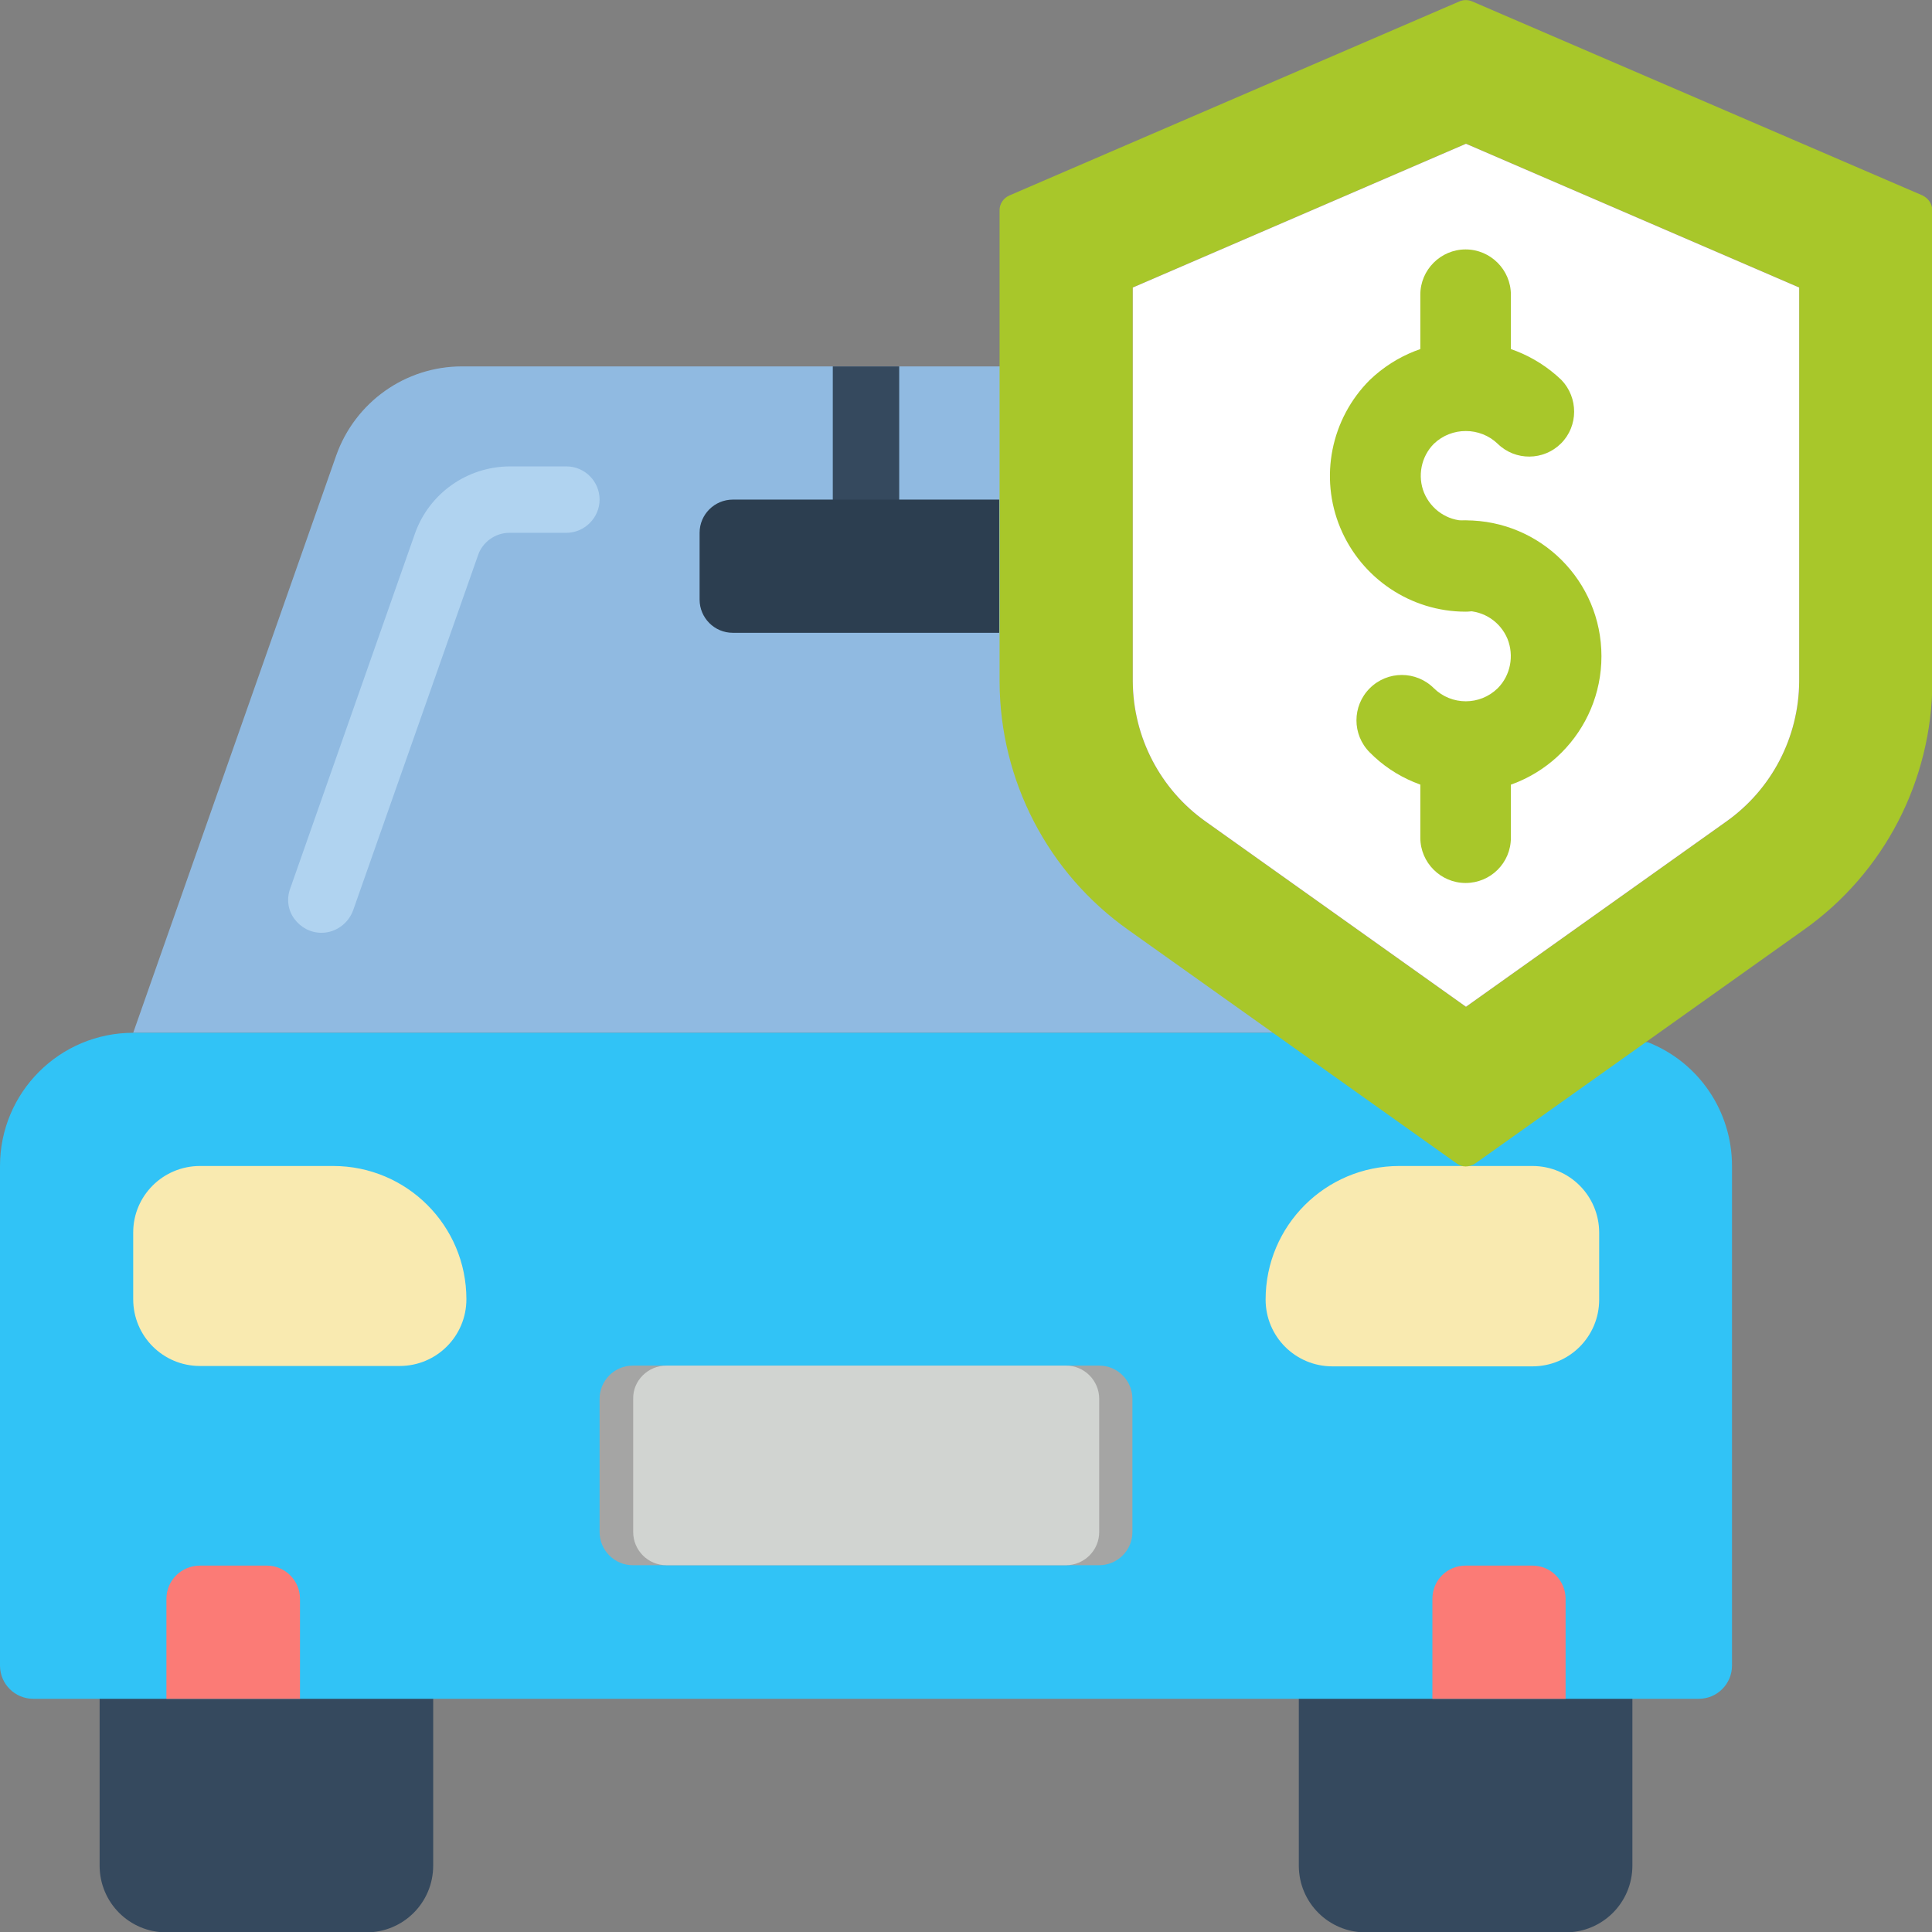 <?xml version="1.0" encoding="utf-8"?>
<!-- Generator: Adobe Illustrator 19.2.1, SVG Export Plug-In . SVG Version: 6.00 Build 0)  -->
<svg version="1.1" id="Layer_1" xmlns="http://www.w3.org/2000/svg" xmlns:xlink="http://www.w3.org/1999/xlink" x="0px" y="0px"
	 viewBox="0 0 512 512" style="enable-background:new 0 0 512 512;" xml:space="preserve">
<rect x="0" y="0" width="512" height="512" fill="#808080" stroke="none"/>
<style type="text/css">
	.st0{fill:#90BAE1;}
	.st1{fill:#35495E;}
	.st2{fill:#B0D3F0;}
	.st3{fill:#2C3E50;}
	.st4{fill:#31C3F6;}
	.st5{fill:#F9EAB0;}
	.st6{fill:#FB7B76;}
	.st7{fill:#A5A5A4;}
	.st8{fill:#D1D4D1;}
	.st9{fill:#A8C72A;}
	.st10{fill:#955BA5;}
	.st11{fill:#FFFFFF;}
</style>
<title>007 - Car Insurance</title>
<desc>Created with Sketch.</desc>
<g id="Page-1">
	<g id="_x30_07---Car-Insurance" transform="translate(0, -1)">
		<path id="Shape" class="st0" d="M423.7,274.7H35.3l53.8-153c5-14.1,18.3-23.6,33.3-23.6h168.9L423.7,274.7z"/>
		<path id="Shape_1_" class="st1" d="M238.3,98.1v35.3c0,4.9-4,8.8-8.8,8.8s-8.8-4-8.8-8.8V98.1H238.3z"/>
		<path id="Shape_2_" class="st2" d="M85.2,248.2c-2.9,0-5.5-1.4-7.2-3.7c-1.7-2.3-2.1-5.3-1.1-8l33.1-94.2
			c3.8-10.6,13.8-17.6,25-17.7h15.1c4.9,0,8.8,4,8.8,8.8s-4,8.8-8.8,8.8H135c-3.7,0-7.1,2.4-8.3,5.9l-33.1,94.1
			C92.3,245.8,88.9,248.2,85.2,248.2z"/>
		<path id="Shape_3_" class="st3" d="M264.8,168.7h-70.6c-4.9,0-8.8-4-8.8-8.8v-17.7c0-4.9,4-8.8,8.8-8.8h70.6"/>
		<path id="Shape_4_" class="st1" d="M26.5,433.6h88.3v61.8c0,9.8-7.9,17.7-17.7,17.7h-53c-9.8,0-17.7-7.9-17.7-17.7V433.6z"/>
		<path id="Shape_5_" class="st1" d="M344.3,433.6h88.3v61.8c0,9.8-7.9,17.7-17.7,17.7h-53c-9.8,0-17.7-7.9-17.7-17.7V433.6z"/>
		<path id="Shape_6_" class="st4" d="M336.6,274.7H35.3C15.8,274.7,0,290.5,0,310v132.4c0,4.9,4,8.8,8.8,8.8h441.4
			c4.9,0,8.8-4,8.8-8.8V310c0-14.5-8.8-27.5-22.3-32.8L336.6,274.7z"/>
		<path id="Shape_7_" class="st5" d="M53,310h35.3c19.5,0,35.3,15.8,35.3,35.3c0,9.8-7.9,17.7-17.7,17.7H53
			c-9.8,0-17.7-7.9-17.7-17.7v-17.7C35.3,317.9,43.2,310,53,310z"/>
		<path id="Shape_8_" class="st5" d="M370.8,310h35.3c9.8,0,17.7,7.9,17.7,17.7v17.7c0,9.8-7.9,17.7-17.7,17.7h-53
			c-9.8,0-17.7-7.9-17.7-17.7C335.4,325.8,351.3,310,370.8,310z"/>
		<path id="Shape_9_" class="st6" d="M53,415.9h17.7c4.9,0,8.8,4,8.8,8.8v26.5H44.1v-26.5C44.1,419.8,48.1,415.9,53,415.9z"/>
		<path id="Shape_10_" class="st6" d="M388.4,415.9h17.7c4.9,0,8.8,4,8.8,8.8v26.5h-35.3v-26.5C379.6,419.8,383.5,415.9,388.4,415.9
			z"/>
		<path id="Rectangle-path" class="st7" d="M167.7,362.9h123.6c4.9,0,8.8,4,8.8,8.8v35.3c0,4.9-4,8.8-8.8,8.8H167.7
			c-4.9,0-8.8-4-8.8-8.8v-35.3C158.9,366.9,162.8,362.9,167.7,362.9z"/>
		<path id="Rectangle-path_1_" class="st8" d="M176.6,362.9h105.9c4.9,0,8.8,4,8.8,8.8v35.3c0,4.9-4,8.8-8.8,8.8H176.6
			c-4.9,0-8.8-4-8.8-8.8v-35.3C167.7,366.9,171.7,362.9,176.6,362.9z"/>
		<path id="Shape_11_" class="st9" d="M391,309.3l86.9-61.8c21.4-15.1,34.1-39.6,34.2-65.8V56.9c0-1.8-1-3.3-2.6-4.1L390.2,1.4
			c-1.1-0.5-2.4-0.5-3.5,0L267.5,52.8c-1.6,0.7-2.7,2.3-2.6,4.1v124.8c0.1,26.2,12.8,50.7,34.2,65.8l86.9,61.8
			C387.4,310.4,389.4,310.4,391,309.3z"/>
		<path id="Shape_12_" class="st10" d="M319.5,218.7c-12-8.5-19.2-22.3-19.3-37.1V77.2l88.3-38.1l88.3,38.1v104.4
			c-0.1,14.8-7.3,28.6-19.3,37.1l-69,49.1L319.5,218.7z"/>
		<path id="Shape_13_" class="st11" d="M319.5,218.7c-12-8.5-19.2-22.3-19.3-37.1V77.2l88.3-38.1l88.3,38.1v104.4
			c-0.1,14.8-7.3,28.6-19.3,37.1l-69,49.1L319.5,218.7z"/>
	</g>
</g>
<path class="st9" d="M388.4,162.1c-14.5,0-27.6-8.8-33.2-22.2c-5.6-13.4-2.5-28.9,7.8-39.2c14.2-13.6,36.6-13.6,50.8,0
	c4.5,4.7,4.5,12.2-0.1,16.8c-4.6,4.6-12.1,4.7-16.8,0.1c-4.7-4.5-12.2-4.5-16.9,0c-3.4,3.4-4.4,8.6-2.6,13c1.9,4.5,6.2,7.4,11,7.4
	c6.6,0,12,5.4,12,12C400.4,156.7,395,162.1,388.4,162.1z"/>
<path class="st9" d="M388.4,210c-9.5,0-18.7-3.8-25.4-10.6c-4.7-4.7-4.7-12.3,0-17c4.7-4.7,12.3-4.7,17,0c4.7,4.6,12.2,4.6,16.9,0
	c3.4-3.4,4.4-8.6,2.6-13.1c-1.9-4.5-6.2-7.4-11.1-7.4c-6.6,0-12-5.4-12-12c0-6.6,5.4-12,12-12c19.9,0,36,16.1,36,36
	S408.3,210,388.4,210z"/>
<path class="st9" d="M388.4,114.1c-6.6,0-12-5.4-12-12v-24c0-6.6,5.4-12,12-12c6.6,0,12,5.4,12,12v24
	C400.4,108.7,395,114.1,388.4,114.1z"/>
<path class="st9" d="M388.4,234c-6.6,0-12-5.4-12-12v-24c0-6.6,5.4-12,12-12c6.6,0,12,5.4,12,12v24C400.4,228.7,395,234,388.4,234z"
	/>
</svg>
